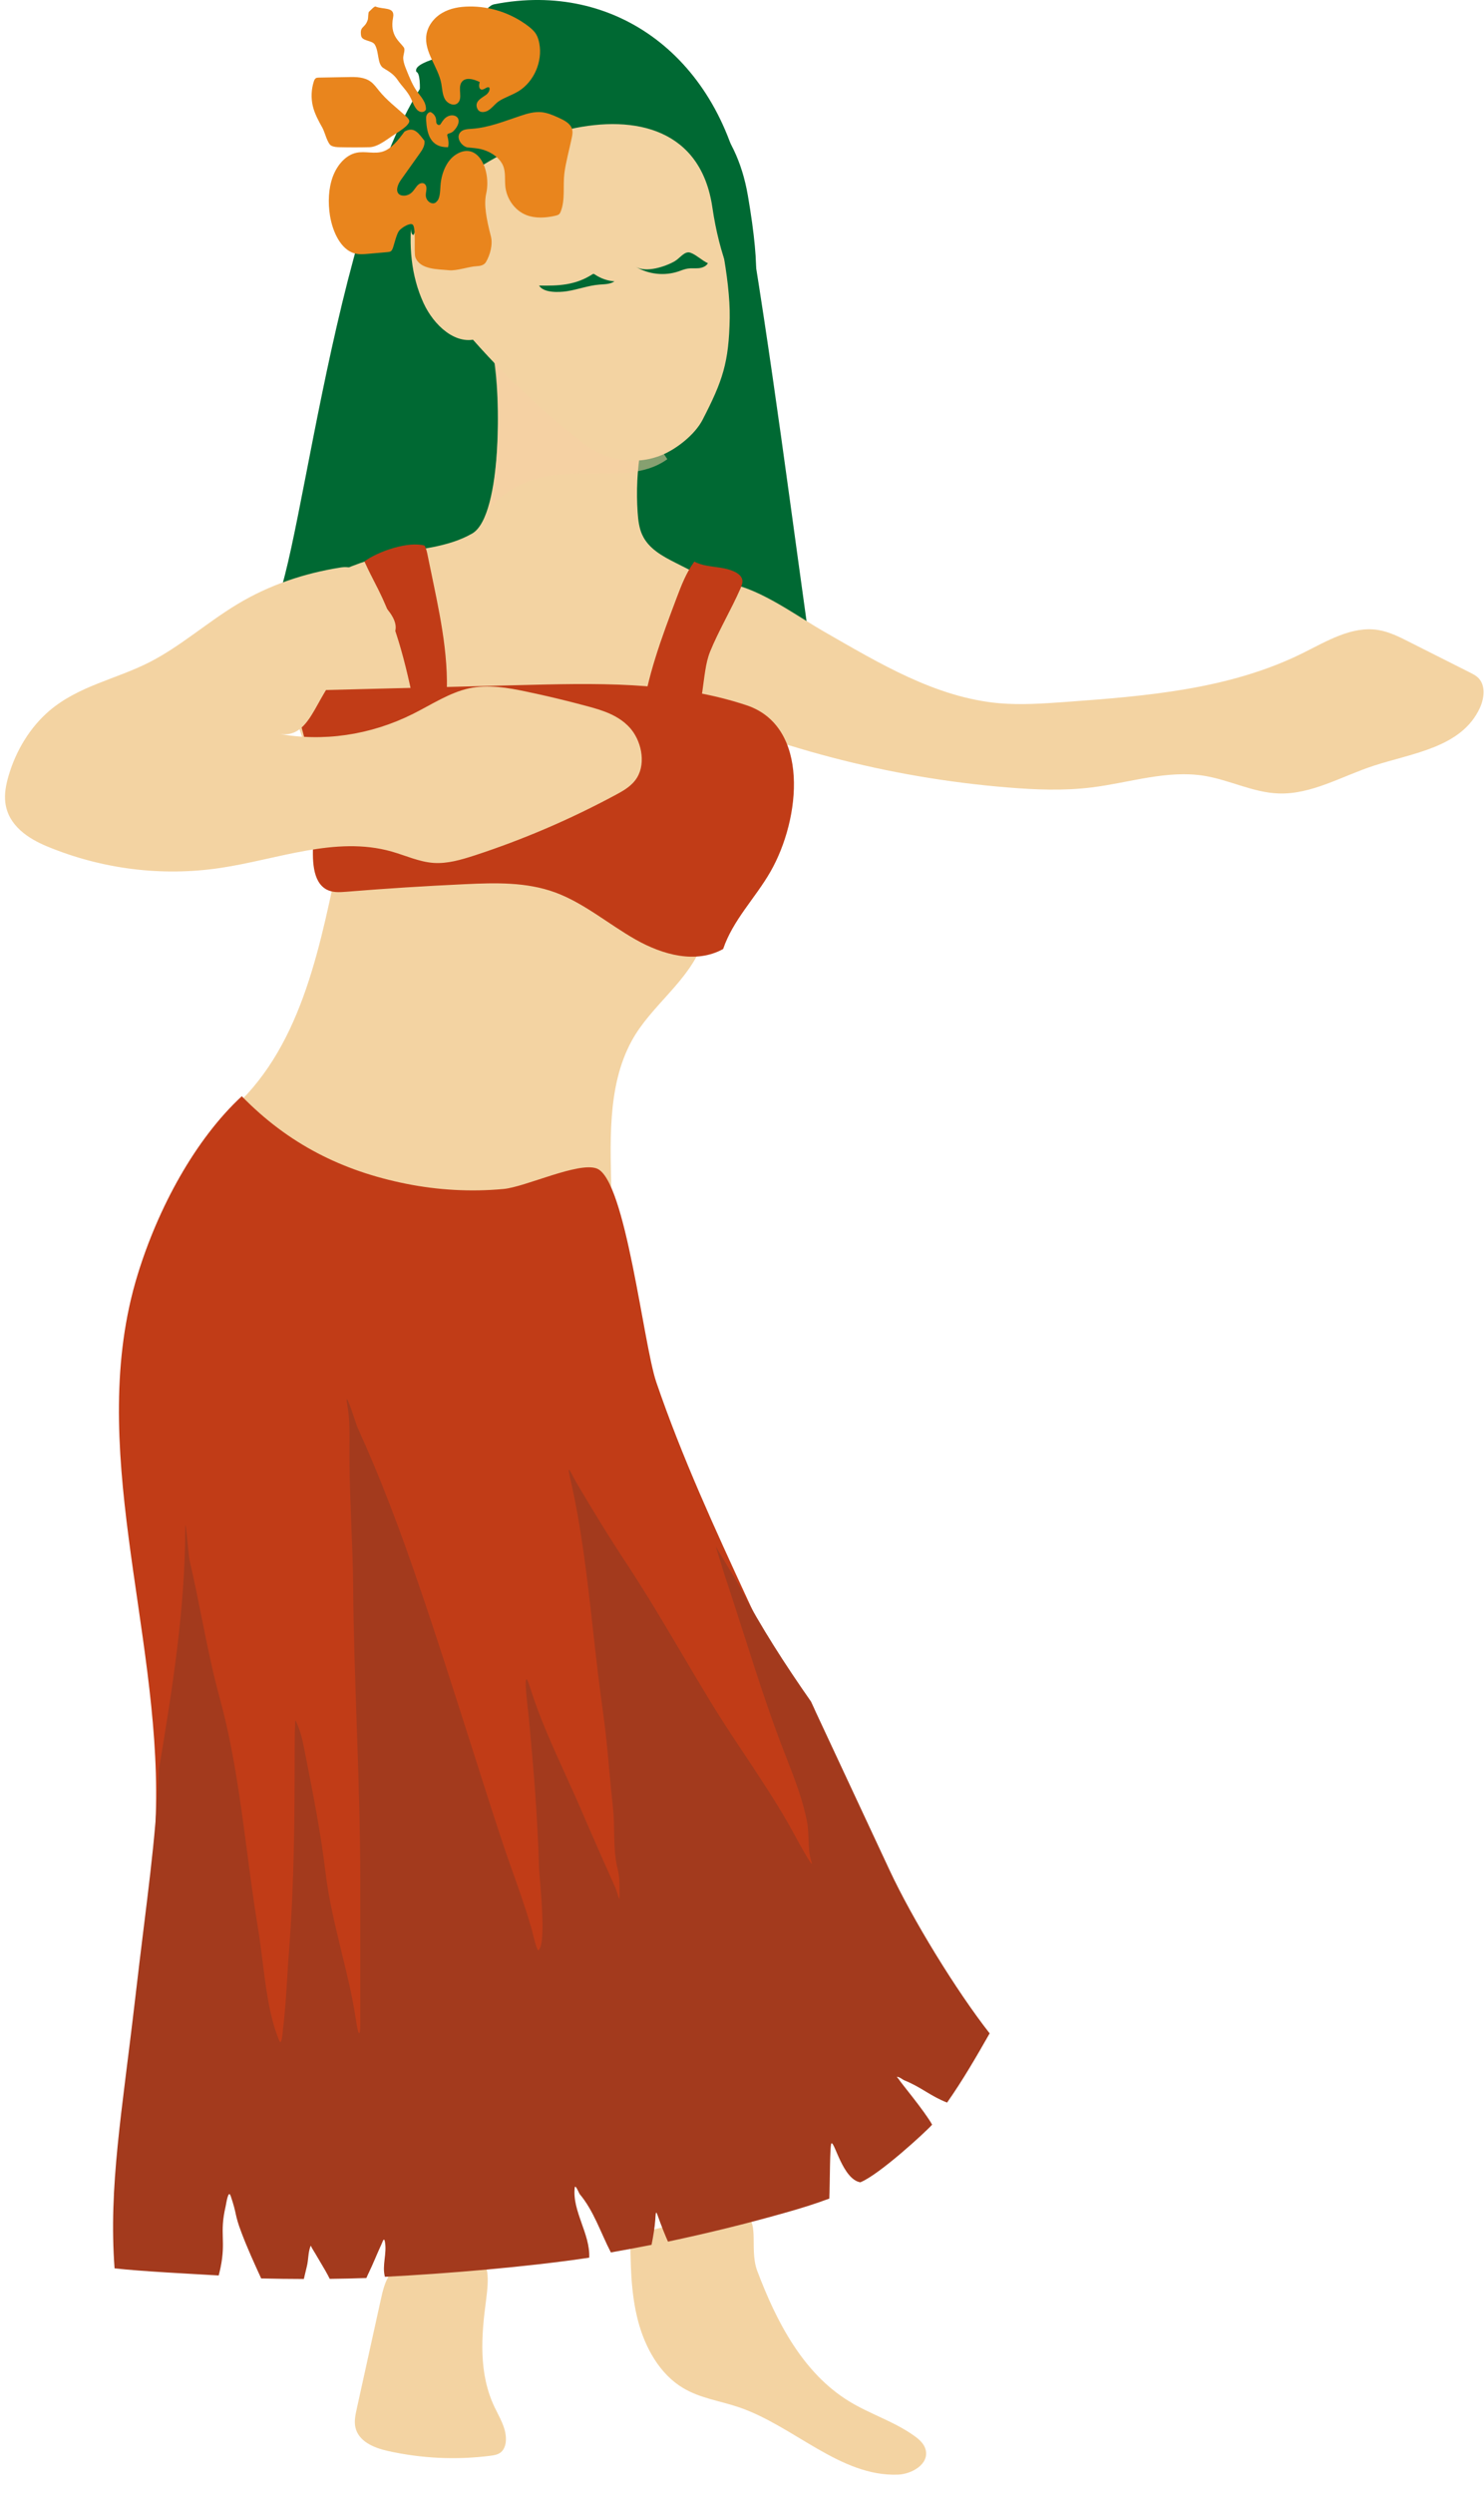 <?xml version="1.0" encoding="utf-8"?>
<svg xmlns="http://www.w3.org/2000/svg" width="25" height="42" viewBox="0 0 25 42" fill="none">
<path d="M13.726 11.44C13.335 8.721 13.002 5.991 12.536 3.287C12.137 0.97 10.368 -0.329 8.327 0.072C8.151 0.107 8.034 0.471 7.889 0.682C7.971 0.898 6.932 0.993 7.014 1.209C7.253 1.307 6.686 3.989 6.906 3.953C7.567 2.449 11.556 0.87 11.938 3.492C12.176 5.119 11.526 6.212 10.276 7.619C10.172 8.4 11.098 8.992 10.994 9.774C11.526 10.441 12.058 11.109 12.591 11.777C12.969 11.665 13.348 11.552 13.727 11.44L13.726 11.44Z" fill="#006933"/>
<path d="M4.703 10.021C5.352 10.272 6.001 10.522 6.652 10.772C8.668 10.097 8.383 8.279 8.591 6.705C8.731 6.258 8.871 5.811 9.011 5.363C9.01 5.261 9.036 5.167 9.09 5.08C7.961 4.065 8.926 -0.631 7.948 0.615C5.926 1.602 5.226 8.477 4.702 10.021L4.703 10.021Z" fill="#006933"/>
<path d="M10.794 7.563C10.735 7.914 10.717 8.274 10.742 8.63C10.751 8.759 10.766 8.891 10.819 9.006C10.925 9.239 11.158 9.365 11.375 9.475C11.858 9.719 12.341 9.964 12.824 10.208C12.944 10.269 13.069 10.333 13.155 10.444C13.279 10.604 13.296 10.83 13.297 11.039C13.299 11.874 13.075 12.777 12.453 13.272C10.354 13.424 8.212 13.65 6.152 13.189C5.883 13.128 5.605 13.052 5.393 12.864C5.022 12.534 4.946 11.959 4.947 11.44C4.948 11.129 4.966 10.818 5.003 10.509C5.021 10.351 5.046 10.187 5.126 10.052C5.223 9.889 5.386 9.789 5.548 9.706C5.88 9.536 6.232 9.411 6.593 9.337C7.053 9.241 7.54 9.222 7.954 8.985C8.471 8.689 8.444 6.5 8.297 5.888C7.611 3.022 9.197 6.65 9.452 6.808C9.959 6.927 10.423 7.17 10.794 7.562V7.563Z" fill="#F3D3A2"/>
<g style="mix-blend-mode:multiply">
<path d="M8.266 8.537C9.177 7.535 10.445 8.307 11.242 7.733L10.445 6.533C10.104 6.408 9.162 5.738 8.16 5.438C8.388 5.938 8.479 7.274 8.266 8.537Z" fill="#F8D0A6" fill-opacity="0.54"/>
</g>
<path d="M7.57 5.25C8.239 6.079 8.998 6.824 9.826 7.464C10.21 7.762 10.707 7.844 11.149 7.663C11.396 7.562 11.706 7.32 11.835 7.071C12.174 6.414 12.28 6.106 12.293 5.354C12.303 4.683 12.087 3.739 11.928 3.091C11.768 2.443 11.431 1.821 10.902 1.469C10.055 0.905 8.962 1.153 8.01 1.468C7.861 1.518 7.707 1.571 7.592 1.685C7.485 1.791 7.421 1.938 7.364 2.083C6.979 3.041 6.706 4.17 7.136 5.106C7.31 5.483 7.685 5.829 8.056 5.699L7.569 5.25L7.57 5.25Z" fill="#F3D3A2"/>
<path d="M12.598 3.289C12.199 0.973 9.827 1.044 8.389 0.074C8.213 0.109 8.096 0.473 7.951 0.685C8.033 0.9 6.994 0.995 7.076 1.211C7.315 1.309 6.749 3.991 6.968 3.955C7.629 2.451 11.618 0.873 12.001 3.494C12.238 5.121 13.064 5.993 12.598 3.288V3.289Z" fill="#006933"/>
<path d="M8.231 2.557C8.34 2.61 8.436 2.691 8.478 2.797C8.519 2.903 8.502 3.019 8.512 3.132C8.531 3.338 8.663 3.542 8.87 3.623C9.022 3.681 9.196 3.67 9.356 3.633C9.378 3.628 9.401 3.622 9.418 3.608C9.433 3.595 9.441 3.576 9.448 3.558C9.524 3.357 9.482 3.136 9.507 2.924C9.528 2.744 9.597 2.495 9.633 2.317C9.644 2.268 9.651 2.217 9.636 2.169C9.606 2.076 9.503 2.024 9.408 1.981C9.317 1.94 9.223 1.899 9.122 1.889C9.002 1.878 8.883 1.912 8.77 1.95C8.5 2.039 8.233 2.151 7.946 2.169C7.881 2.174 7.807 2.176 7.762 2.22C7.663 2.316 7.785 2.473 7.881 2.483C8.009 2.496 8.108 2.498 8.232 2.558L8.231 2.557Z" fill="#E9851D"/>
<path d="M7.679 2.604C7.525 2.702 7.434 2.916 7.42 3.132C7.413 3.231 7.414 3.348 7.349 3.404C7.283 3.461 7.174 3.39 7.173 3.289C7.172 3.232 7.198 3.171 7.174 3.123C7.15 3.072 7.089 3.075 7.05 3.107C7.011 3.139 6.985 3.191 6.95 3.228C6.902 3.28 6.835 3.304 6.772 3.292C6.75 3.288 6.728 3.279 6.712 3.26C6.662 3.199 6.708 3.095 6.754 3.03C6.862 2.879 6.969 2.727 7.077 2.576C7.118 2.518 7.162 2.447 7.15 2.37C7.054 2.249 6.979 2.123 6.815 2.215C6.71 2.357 6.596 2.506 6.447 2.553C6.304 2.597 6.152 2.542 6.007 2.572C5.832 2.607 5.684 2.77 5.608 2.971C5.533 3.172 5.524 3.407 5.558 3.626C5.603 3.91 5.744 4.201 5.969 4.266C6.046 4.288 6.127 4.281 6.207 4.274C6.316 4.264 6.426 4.254 6.535 4.245C6.553 4.243 6.571 4.241 6.585 4.23C6.607 4.214 6.617 4.183 6.626 4.154C6.647 4.089 6.685 3.93 6.726 3.883C6.767 3.835 6.9 3.749 6.95 3.781C7.015 3.823 6.967 4.249 6.998 4.333C7.077 4.544 7.378 4.532 7.563 4.551C7.689 4.565 7.901 4.489 8.028 4.483C8.087 4.48 8.155 4.47 8.189 4.409C8.255 4.295 8.305 4.119 8.27 3.982C8.193 3.684 8.149 3.446 8.19 3.263C8.278 2.87 8.054 2.365 7.678 2.604L7.679 2.604Z" fill="#E9851D"/>
<path d="M6.382 1.524C6.341 1.473 6.301 1.418 6.25 1.379C6.142 1.296 6.001 1.295 5.869 1.298C5.703 1.301 5.537 1.304 5.371 1.307C5.353 1.307 5.334 1.308 5.319 1.318C5.302 1.33 5.293 1.353 5.286 1.374C5.244 1.505 5.238 1.649 5.269 1.784C5.301 1.918 5.368 2.039 5.434 2.157C5.472 2.226 5.516 2.421 5.582 2.454C5.626 2.476 5.676 2.478 5.724 2.479C5.891 2.483 6.057 2.483 6.224 2.479C6.37 2.475 6.52 2.344 6.647 2.264C6.71 2.224 6.801 2.167 6.854 2.112C6.922 2.041 6.899 2.012 6.824 1.944C6.672 1.806 6.514 1.688 6.382 1.524Z" fill="#E9851D"/>
<path d="M7.538 2.297C7.535 2.286 7.531 2.274 7.537 2.264C7.544 2.251 7.562 2.248 7.578 2.243C7.625 2.229 7.658 2.192 7.684 2.154C7.72 2.101 7.747 2.03 7.706 1.98C7.671 1.937 7.599 1.933 7.547 1.958C7.495 1.982 7.46 2.029 7.432 2.075C7.426 2.086 7.419 2.098 7.406 2.103C7.385 2.111 7.362 2.095 7.354 2.076C7.346 2.057 7.349 2.036 7.347 2.015C7.342 1.962 7.306 1.912 7.254 1.887C7.223 1.888 7.197 1.913 7.187 1.94C7.176 1.967 7.178 1.996 7.179 2.025C7.192 2.248 7.247 2.485 7.548 2.479C7.564 2.421 7.555 2.355 7.538 2.297L7.538 2.297Z" fill="#E9851D"/>
<path d="M6.92 1.653C6.952 1.719 6.977 1.794 7.022 1.844C7.066 1.894 7.14 1.907 7.176 1.845C7.18 1.719 7.093 1.632 7.029 1.545C6.953 1.441 6.9 1.309 6.848 1.18C6.823 1.119 6.798 1.056 6.793 0.987C6.788 0.924 6.834 0.842 6.802 0.797C6.726 0.693 6.564 0.596 6.622 0.295C6.659 0.108 6.459 0.166 6.326 0.11C6.306 0.102 6.234 0.184 6.216 0.198C6.201 0.209 6.204 0.307 6.197 0.329C6.147 0.487 6.058 0.431 6.083 0.6C6.098 0.697 6.268 0.675 6.314 0.751C6.389 0.874 6.353 1.082 6.46 1.147C6.554 1.204 6.633 1.248 6.704 1.354C6.771 1.454 6.862 1.533 6.92 1.653L6.92 1.653Z" fill="#E9851D"/>
<path d="M8.736 1.536C8.995 1.375 9.142 1.04 9.086 0.733C9.076 0.677 9.059 0.621 9.03 0.573C8.996 0.519 8.947 0.477 8.896 0.438C8.611 0.222 8.256 0.104 7.902 0.11C7.746 0.112 7.587 0.138 7.451 0.217C7.315 0.295 7.205 0.432 7.183 0.591C7.143 0.877 7.379 1.122 7.434 1.405C7.451 1.494 7.451 1.589 7.494 1.667C7.537 1.746 7.649 1.795 7.713 1.734C7.8 1.652 7.708 1.486 7.775 1.386C7.839 1.291 7.981 1.332 8.082 1.382C8.067 1.428 8.063 1.498 8.11 1.508C8.158 1.518 8.211 1.443 8.246 1.479C8.256 1.527 8.222 1.573 8.183 1.601C8.116 1.65 8.001 1.701 8.034 1.811C8.056 1.886 8.12 1.899 8.187 1.877C8.272 1.85 8.335 1.746 8.412 1.699C8.515 1.635 8.632 1.6 8.735 1.536L8.736 1.536Z" fill="#E9851D"/>
<path d="M10.712 4.494C10.928 4.621 11.191 4.65 11.426 4.572C11.479 4.554 11.532 4.531 11.588 4.523C11.648 4.514 11.709 4.522 11.769 4.517C11.829 4.511 11.893 4.488 11.926 4.433C11.827 4.389 11.725 4.287 11.629 4.255C11.533 4.223 11.456 4.347 11.367 4.399C11.21 4.49 10.886 4.597 10.712 4.494H10.712Z" fill="#006933"/>
<path d="M9.974 4.623C9.981 4.618 9.989 4.613 9.998 4.613C10.008 4.613 10.017 4.619 10.025 4.625C10.122 4.69 10.235 4.73 10.352 4.738C10.28 4.788 10.185 4.786 10.097 4.793C9.911 4.808 9.733 4.877 9.548 4.905C9.42 4.924 9.159 4.937 9.081 4.809C9.405 4.815 9.689 4.805 9.974 4.623Z" fill="#006933"/>
<path d="M10.642 17.528C10.216 18.308 10.286 19.275 10.301 20.18C10.302 20.244 10.3 20.316 10.257 20.36C10.224 20.393 10.176 20.401 10.131 20.407C9.429 20.503 8.727 20.599 8.024 20.695C7.476 20.77 6.914 20.845 6.375 20.709C5.869 20.581 5.419 20.276 4.985 19.966C4.541 19.649 4.17 19.159 3.737 18.824C4.988 17.829 5.341 16.212 5.679 14.574C7.111 14.585 8.586 14.604 9.904 15.207C10.24 15.36 10.565 15.553 10.913 15.671C11.208 15.771 11.59 15.734 11.84 15.872C11.608 16.526 10.969 16.929 10.642 17.528Z" fill="#F3D3A2"/>
<path d="M14.306 40.44C14.664 40.659 15.07 40.78 15.412 41.028C15.49 41.085 15.569 41.156 15.594 41.255C15.654 41.499 15.359 41.666 15.125 41.674C14.154 41.71 13.367 40.849 12.439 40.536C12.127 40.431 11.793 40.387 11.507 40.215C11.117 39.983 10.866 39.538 10.746 39.075C10.626 38.611 10.622 38.123 10.618 37.642C10.618 37.642 12.326 37.219 12.439 37.243C12.85 37.331 12.603 37.837 12.758 38.246C13.083 39.108 13.533 39.968 14.306 40.44Z" fill="#F3D3A2"/>
<path d="M8.33 40.534C8.413 40.71 8.525 40.882 8.523 41.079C8.523 41.16 8.499 41.245 8.441 41.295C8.392 41.337 8.326 41.348 8.263 41.356C7.684 41.43 7.094 41.402 6.523 41.273C6.296 41.221 6.034 41.113 5.985 40.868C5.966 40.768 5.988 40.665 6.01 40.565C6.144 39.955 6.279 39.343 6.414 38.732C6.448 38.578 6.484 38.42 6.573 38.294C6.756 38.037 7.095 37.999 7.395 37.982C8.106 37.941 8.295 37.949 8.189 38.731C8.107 39.342 8.061 39.965 8.33 40.534L8.33 40.534Z" fill="#F3D3A2"/>
<path d="M7.059 12.285C7.163 12.2 7.346 12.271 7.441 12.178C7.479 12.141 7.489 12.089 7.495 12.041C7.599 11.27 7.446 10.519 7.293 9.781C7.264 9.638 7.234 9.494 7.204 9.351C7.193 9.295 7.181 9.238 7.152 9.188C6.882 9.11 6.368 9.284 6.139 9.455C6.245 9.685 6.249 9.68 6.38 9.942C6.743 10.672 6.902 11.485 7.059 12.285Z" fill="#C13C17"/>
<path d="M16.834 11.843C17.204 11.875 17.575 11.848 17.945 11.822C19.305 11.722 20.7 11.614 21.94 11.002C22.35 10.799 22.775 10.536 23.221 10.61C23.402 10.64 23.57 10.724 23.736 10.808C24.078 10.98 24.42 11.152 24.762 11.325C24.817 11.352 24.872 11.38 24.914 11.427C25.028 11.552 25.003 11.763 24.931 11.92C24.623 12.591 23.798 12.68 23.134 12.898C22.603 13.072 22.091 13.383 21.537 13.362C21.111 13.347 20.713 13.135 20.293 13.066C19.662 12.962 19.03 13.181 18.396 13.26C17.925 13.319 17.448 13.3 16.975 13.261C14.971 13.098 12.992 12.579 11.143 11.73C11.068 11.696 10.988 11.656 10.95 11.579C10.907 11.494 10.928 11.389 10.95 11.295C11.028 10.959 11.108 10.617 11.276 10.321C11.91 9.201 13.098 10.187 13.874 10.632C14.806 11.166 15.761 11.748 16.834 11.843L16.834 11.843Z" fill="#F3D3A2"/>
<path d="M8.711 11.539C7.431 11.571 6.152 11.604 4.873 11.636C5.191 12.418 5.332 13.291 5.279 14.149C5.26 14.459 5.255 14.851 5.505 14.982C5.605 15.034 5.719 15.026 5.828 15.018C6.496 14.963 7.165 14.921 7.834 14.89C8.343 14.866 8.865 14.851 9.35 15.028C9.837 15.206 10.252 15.564 10.709 15.823C11.166 16.081 11.723 16.235 12.182 15.982C12.35 15.49 12.722 15.127 12.977 14.684C13.496 13.782 13.643 12.232 12.576 11.877C11.331 11.463 9.995 11.507 8.711 11.539L8.711 11.539Z" fill="#C13C17"/>
<path d="M4 10.174C3.492 10.479 3.031 10.893 2.508 11.157C1.947 11.441 1.319 11.551 0.823 11.977C0.511 12.247 0.269 12.634 0.143 13.07C0.101 13.214 0.071 13.368 0.09 13.518C0.139 13.907 0.481 14.124 0.791 14.253C1.718 14.637 2.722 14.763 3.704 14.618C4.671 14.475 5.653 14.073 6.596 14.34C6.832 14.407 7.062 14.515 7.304 14.532C7.535 14.548 7.765 14.48 7.989 14.408C8.808 14.141 9.611 13.797 10.387 13.378C10.516 13.308 10.651 13.23 10.734 13.092C10.887 12.836 10.798 12.46 10.607 12.252C10.416 12.044 10.153 11.963 9.901 11.895C9.561 11.803 9.22 11.721 8.876 11.649C8.555 11.581 8.225 11.523 7.902 11.592C7.57 11.665 7.268 11.867 6.956 12.023C6.237 12.382 5.437 12.498 4.675 12.354C5.302 12.489 5.307 11.554 5.88 11.202C6.443 10.857 7.038 10.728 6.372 10.098C6.057 9.801 6.1 9.499 5.731 9.558C5.133 9.653 4.543 9.847 4 10.174L4 10.174Z" fill="#F3D3A2"/>
<path d="M11.961 10.977C12.108 10.617 12.316 10.27 12.474 9.911C12.496 9.86 12.518 9.805 12.502 9.752C12.47 9.645 12.301 9.586 12.145 9.562C11.99 9.537 11.82 9.527 11.697 9.457C11.559 9.647 11.48 9.855 11.402 10.06C11.147 10.737 10.89 11.418 10.809 12.116C10.767 12.479 11.373 12.55 11.612 12.27C11.883 11.954 11.812 11.343 11.961 10.978V10.977Z" fill="#C13C17"/>
<path d="M4.073 18.461C3.286 19.19 2.663 20.345 2.319 21.465C1.436 24.334 2.693 27.419 2.628 30.432C2.566 33.303 2.417 33.693 2.628 36.557C6.466 36.988 6.908 37.274 10.63 36.21C11.163 36.058 11.699 35.888 12.169 35.585C13.058 35.015 14.003 35.186 14.532 34.249C13.96 33.514 15.529 33.281 15.135 32.428C14.291 30.605 13.447 28.781 12.604 26.958C12.046 25.751 11.488 24.54 11.056 23.276C10.838 22.639 10.541 19.867 10.055 19.679C9.747 19.56 8.854 19.989 8.483 20.023C7.935 20.074 7.38 20.043 6.841 19.935C5.763 19.719 4.858 19.265 4.073 18.461Z" fill="#C13C17"/>
<path d="M15.115 34.973C15.099 34.973 15.132 35.001 15.141 35.015C15.177 35.077 15.57 35.543 15.703 35.78C15.597 35.901 14.807 36.627 14.493 36.751C14.199 36.701 14.06 36.064 14.007 36.095C13.978 36.111 13.982 36.788 13.971 37.025C13.723 37.118 13.469 37.196 13.215 37.267C12.567 37.451 11.912 37.61 11.253 37.75C11.226 37.691 11.202 37.631 11.178 37.572C11.142 37.482 11.107 37.388 11.074 37.295C11.043 37.2 11.043 37.338 11.04 37.373C11.029 37.518 11.005 37.662 10.976 37.804C10.748 37.849 10.521 37.892 10.291 37.932C10.116 37.593 10.003 37.231 9.764 36.947C9.755 36.935 9.691 36.774 9.682 36.841C9.636 37.231 9.946 37.624 9.926 38.02C8.919 38.173 7.501 38.292 6.484 38.342C6.433 38.145 6.522 37.951 6.484 37.75C6.468 37.667 6.444 37.759 6.426 37.795C6.351 37.956 6.287 38.121 6.21 38.28L6.205 38.289C6.194 38.313 6.183 38.339 6.172 38.363C5.966 38.37 5.761 38.375 5.555 38.377C5.531 38.33 5.506 38.282 5.48 38.237C5.405 38.112 5.332 37.982 5.254 37.856C5.245 37.842 5.239 37.806 5.23 37.83C5.19 37.93 5.197 38.057 5.17 38.164C5.152 38.235 5.137 38.306 5.119 38.379C4.88 38.379 4.639 38.375 4.4 38.37C4.283 38.114 4.166 37.859 4.066 37.593C3.947 37.279 3.996 37.302 3.887 36.983C3.845 36.859 3.81 37.12 3.801 37.156C3.693 37.62 3.81 37.724 3.715 38.19C3.706 38.233 3.695 38.278 3.684 38.32C3.221 38.292 2.39 38.252 1.93 38.2C1.828 36.826 2.054 35.586 2.279 33.643C2.477 31.933 2.619 31.07 2.677 29.797C2.901 28.46 3.12 27.094 3.12 25.749C3.12 25.572 3.142 25.79 3.162 26C3.175 26.128 3.186 26.253 3.195 26.284C3.27 26.602 3.334 26.924 3.398 27.245C3.489 27.7 3.582 28.157 3.704 28.604C3.934 29.447 4.049 30.321 4.164 31.194C4.221 31.63 4.279 32.066 4.35 32.496C4.378 32.662 4.398 32.84 4.423 33.022C4.48 33.484 4.54 33.971 4.706 34.369C4.739 34.452 4.759 34.27 4.765 34.208C4.765 34.201 4.765 34.196 4.765 34.194C4.803 33.891 4.823 33.583 4.841 33.278C4.849 33.124 4.86 32.97 4.872 32.816C4.958 31.687 4.964 30.565 4.964 29.433C4.964 29.367 4.967 28.95 4.978 28.971C5.048 29.113 5.086 29.253 5.117 29.409C5.128 29.466 5.139 29.52 5.15 29.577C5.279 30.233 5.407 30.884 5.486 31.549C5.54 31.999 5.648 32.432 5.752 32.866C5.845 33.245 5.938 33.623 5.995 34.011C6.031 34.258 6.07 34.345 6.07 34.073V31.694C6.07 30.801 6.039 29.909 6.008 29.016C5.982 28.249 5.955 27.482 5.949 26.715C5.947 26.367 5.931 26.019 5.918 25.674C5.904 25.311 5.889 24.949 5.887 24.587C5.887 24.513 5.887 24.438 5.887 24.362C5.889 24.135 5.893 23.905 5.854 23.683C5.803 23.394 5.904 23.692 5.971 23.891C5.993 23.959 6.013 24.014 6.019 24.03C6.413 24.895 6.743 25.775 7.052 26.68C7.344 27.529 7.616 28.387 7.891 29.246C8.072 29.812 8.251 30.378 8.437 30.943C8.501 31.137 8.568 31.329 8.636 31.521C8.749 31.838 8.86 32.156 8.955 32.48C8.955 32.48 8.955 32.487 8.959 32.496C8.977 32.57 9.045 32.863 9.072 32.842C9.187 32.75 9.127 32.032 9.096 31.663C9.09 31.571 9.083 31.5 9.081 31.466C9.059 30.638 8.99 29.797 8.913 28.971C8.913 28.957 8.908 28.926 8.904 28.884C8.875 28.63 8.8 28.001 8.93 28.42C9.09 28.929 9.311 29.412 9.53 29.895C9.612 30.075 9.693 30.254 9.773 30.437C9.819 30.543 9.866 30.65 9.912 30.759C10.061 31.1 10.209 31.438 10.361 31.777C10.373 31.8 10.386 31.843 10.399 31.883C10.419 31.947 10.437 32.006 10.437 31.964C10.437 31.935 10.437 31.909 10.437 31.881C10.437 31.746 10.439 31.609 10.406 31.478C10.355 31.282 10.35 31.064 10.346 30.849C10.344 30.709 10.341 30.572 10.326 30.439C10.302 30.224 10.282 30.006 10.262 29.788C10.233 29.461 10.202 29.135 10.156 28.81C10.092 28.363 10.041 27.906 9.99 27.449C9.895 26.59 9.797 25.726 9.607 24.904C9.554 24.674 9.592 24.745 9.651 24.859C9.671 24.895 9.691 24.937 9.713 24.973C9.985 25.434 10.268 25.898 10.565 26.346C10.892 26.843 11.195 27.354 11.498 27.868C11.651 28.128 11.806 28.389 11.963 28.647C12.149 28.955 12.348 29.253 12.547 29.551C12.794 29.925 13.044 30.299 13.268 30.688C13.279 30.707 13.303 30.752 13.336 30.811C13.469 31.055 13.73 31.53 13.668 31.346C13.628 31.225 13.624 31.093 13.62 30.96C13.615 30.86 13.613 30.761 13.593 30.666C13.52 30.299 13.385 29.954 13.252 29.61C13.221 29.53 13.19 29.452 13.159 29.371C12.934 28.777 12.737 28.164 12.542 27.556C12.447 27.262 12.354 26.966 12.257 26.675C12.208 26.533 12.164 26.388 12.12 26.244C12.098 26.175 12.078 26.107 12.056 26.038C12.124 26.161 12.2 26.282 12.27 26.398C12.345 26.521 12.416 26.635 12.469 26.736C12.821 27.404 13.23 28.036 13.662 28.654C13.688 28.711 13.715 28.765 13.739 28.822C14.155 29.712 14.568 30.6 14.984 31.49C15.371 32.321 16.11 33.526 16.672 34.243C16.448 34.636 16.216 35.037 15.955 35.408C15.681 35.302 15.517 35.148 15.243 35.037C15.197 35.018 15.157 34.975 15.11 34.975L15.115 34.973Z" fill="#A33A1D"/>
</svg>